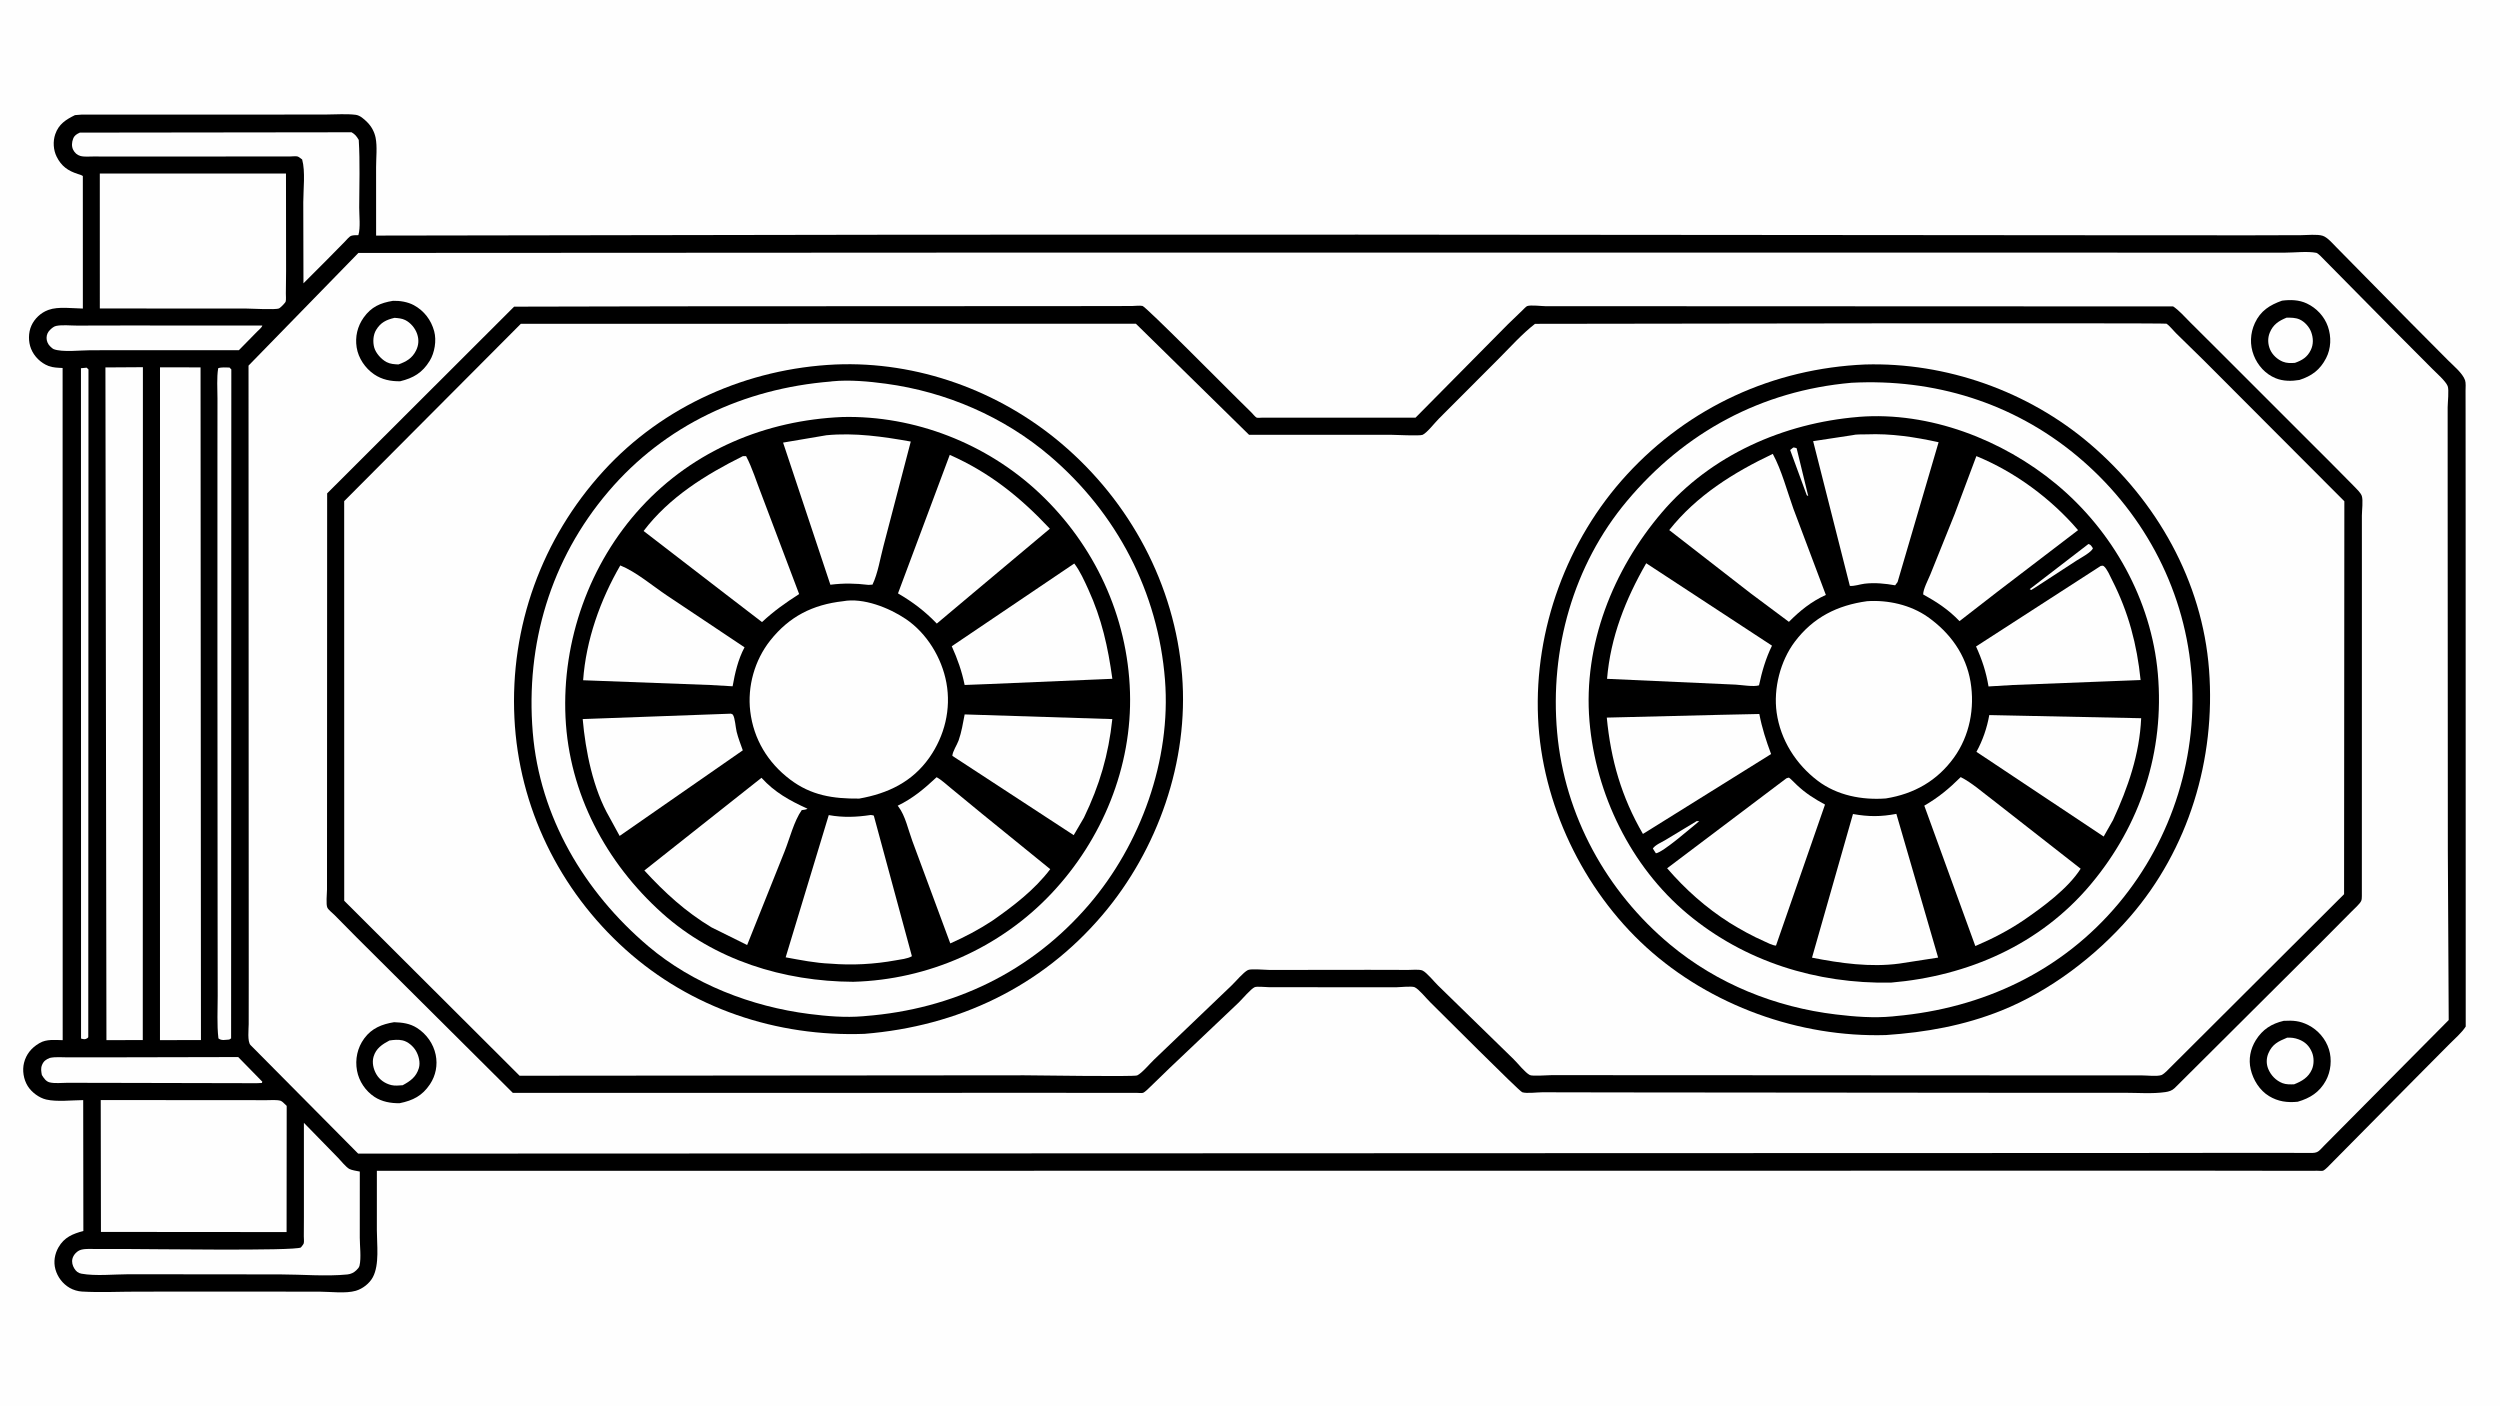 <svg version="1.1" xmlns="http://www.w3.org/2000/svg" style="display: block;" viewBox="0 0 2048 1152" width="1820" height="1024">
<path transform="translate(0,0)" fill="rgb(254,254,254)" d="M -0 -0 L 2048 0 L 2048 1152 L -0 1152 L -0 -0 z"/>
<path transform="translate(0,0)" fill="rgb(0,0,0)" d="M 61.416 94.17 L 67 93.732 L 219.983 93.727 L 267.461 93.671 C 275.232 93.668 283.665 92.958 291.341 93.906 C 294.969 94.353 298.242 97.41 300.764 99.891 C 304.231 103.303 306.708 107.832 307.679 112.609 C 309.158 119.885 308.085 129.189 308.097 136.755 L 308.112 192.848 L 744.709 192.139 L 1112.2 192.07 L 1708.95 192.563 L 1842.91 192.629 L 1885.12 192.508 C 1889.95 192.501 1898.32 191.572 1902.78 193.022 C 1906.76 194.318 1911.17 199.651 1914.1 202.563 L 1974.73 264.132 L 2005.39 294.973 C 2009.66 299.285 2017.41 305.618 2019.38 311.356 C 2020.15 313.597 2019.78 317.45 2019.78 319.808 L 2019.81 338.387 L 2019.86 425.986 L 2019.92 840.812 C 2016.52 846.05 2011.12 850.564 2006.73 855.029 L 1979.36 882.594 L 1910.08 952.615 C 1908.36 954.324 1905.17 957.95 1903.06 958.894 C 1902.34 959.214 1899.32 958.937 1898.35 958.947 L 1881.97 958.991 L 1798.44 958.873 L 308.733 958.994 L 308.719 1007.59 C 308.706 1019.12 310.977 1035.81 305.42 1046.16 C 302.644 1051.32 297.104 1055.6 291.506 1057.26 C 283.395 1059.67 270.824 1058.04 262.152 1058 L 205.324 1057.93 L 112.555 1057.97 C 97.546 1057.97 82 1058.78 67.062 1057.9 C 63.794 1057.7 60.059 1056.6 57.209 1054.96 C 51.38 1051.62 47.142 1046.06 45.372 1039.62 C 43.711 1033.59 44.802 1027.09 47.899 1021.69 C 52.648 1013.41 59.544 1010.62 68.288 1008.28 L 68.158 901.068 C 59.037 901.122 46.678 902.62 37.922 900.615 C 32.058 899.272 25.85 894.625 22.696 889.545 C 19.304 884.082 18.118 876.739 19.686 870.503 C 21.433 863.559 25.701 858.333 31.811 854.701 L 32.5 854.298 C 38.058 851.002 45.103 851.844 51.354 851.965 L 51.291 301.316 C 47.518 301.135 43.316 301.051 39.759 299.678 C 33.391 297.219 27.961 291.881 25.43 285.546 C 23.123 279.775 23.145 272.325 25.711 266.643 C 28.301 260.904 33.319 256.138 39.229 253.917 L 39.887 253.676 C 47.506 250.839 59.651 252.5 67.877 252.628 L 67.861 144.044 C 66.556 143.177 65.251 142.856 63.777 142.387 C 55.696 139.817 50.278 136 46.419 128.236 C 43.664 122.695 43.251 115.671 45.259 109.825 C 48.115 101.51 53.987 97.843 61.416 94.17 z"/>
<path transform="translate(0,0)" fill="rgb(254,254,254)" d="M 103.125 266.498 L 214.891 266.554 C 214.597 268.105 211.747 270.383 210.572 271.58 L 195.673 286.758 L 150.5 286.733 L 74.119 286.774 C 66.297 286.767 51.015 288.603 44 285.885 C 43.105 285.538 41.643 284.136 40.944 283.45 C 39.184 281.721 38.109 279.08 38.153 276.625 C 38.2 273.944 39.165 271.897 41.055 270.039 C 42.364 268.752 44.104 267.265 45.936 266.87 C 50.954 265.788 57.906 266.606 63.098 266.582 L 103.125 266.498 z"/>
<path transform="translate(0,0)" fill="rgb(254,254,254)" d="M 40.836 866.5 C 45.42 865.48 51.018 866.06 55.769 866.051 L 84.328 866.043 L 195.148 865.803 L 214.905 886 L 214.5 887.032 L 210.25 887.217 L 82.926 886.936 L 55 886.89 C 50.539 886.893 44.996 887.579 40.67 886.542 C 37.65 885.819 35.82 882.978 34.291 880.5 C 33.783 877.712 33.283 875.165 34.372 872.422 C 35.68 869.128 37.639 867.756 40.836 866.5 z"/>
<path transform="translate(0,0)" fill="rgb(254,254,254)" d="M 66.32 301.5 L 71 301.067 L 72.478 302.5 L 72.311 849.5 C 72.015 849.917 71.94 850.087 71.455 850.405 C 69.597 851.625 68.343 851.156 66.393 850.651 L 66.32 301.5 z"/>
<path transform="translate(0,0)" fill="rgb(254,254,254)" d="M 178.74 301.5 C 181.523 300.521 185.064 300.944 188 300.949 L 189.5 302.487 L 189.323 850.5 L 187.791 851.456 C 184.595 851.616 181.427 852.6 178.929 850.5 C 177.618 839.17 178.362 827.101 178.338 815.688 L 178.259 751.451 L 178.111 536.876 L 178.121 372.813 L 178.155 326.431 C 178.165 318.291 177.448 309.501 178.74 301.5 z"/>
<path transform="translate(0,0)" fill="rgb(254,254,254)" d="M 65.405 108.5 L 288 108.215 C 291.01 109.972 292.171 111.568 293.89 114.5 C 295.003 132.829 294.298 151.463 294.258 169.842 C 294.243 176.544 295.432 186.131 293.586 192.5 C 291.816 192.544 289.443 192.422 287.769 193.019 C 286.038 193.636 283.994 196.301 282.664 197.636 L 268.237 212.286 L 248.593 231.952 L 248.441 165.516 C 248.447 155.138 250.26 140.318 247.522 130.5 C 246.527 129.825 245.076 128.547 244 128.111 C 242.74 127.6 239.222 128.041 237.655 128.028 L 213.868 128.052 L 98.113 128.102 L 76.465 128.053 C 73.117 128.042 68.982 128.508 65.751 127.586 C 63.114 126.834 61.147 124.984 59.933 122.558 C 58.536 119.766 58.799 116.341 59.915 113.5 C 61.016 110.7 62.783 109.729 65.405 108.5 z"/>
<path transform="translate(0,0)" fill="rgb(254,254,254)" d="M 248.955 919.676 L 276.983 948.392 C 279.174 950.627 283.584 956.187 286.261 957.5 C 288.51 958.603 292.28 959.095 294.751 959.604 L 294.729 1013.8 C 294.738 1020.47 296.027 1030.35 294.504 1036.75 C 294.144 1038.26 292.932 1039.45 291.855 1040.5 C 289.873 1042.44 287.302 1043.63 284.544 1043.9 C 266.985 1045.62 247.381 1043.87 229.633 1043.85 L 105.5 1043.72 C 93.549 1043.75 78.3 1045.36 66.697 1043.26 C 63.993 1042.77 62.306 1041.31 60.881 1039.01 C 59.395 1036.61 58.639 1033.77 59.347 1030.98 C 60.189 1027.67 63.219 1024.49 66.524 1023.63 C 70.453 1022.61 75.248 1023.08 79.301 1023.06 L 101.43 1023.02 C 119.06 1023 241.873 1024.82 246.5 1021.77 C 247.109 1020.9 248.475 1019.44 248.793 1018.5 C 249.229 1017.21 248.865 1014.08 248.885 1012.64 L 248.962 996.347 L 248.955 919.676 z"/>
<path transform="translate(0,0)" fill="rgb(254,254,254)" d="M 82.517 901.033 L 194.111 901.09 L 218.229 901.131 C 221.643 901.14 226.893 900.627 230.068 901.678 C 231.234 902.064 233.787 904.867 234.861 905.787 L 234.773 1009.17 L 82.692 1009.05 L 82.517 901.033 z"/>
<path transform="translate(0,0)" fill="rgb(254,254,254)" d="M 86.365 300.862 L 117.066 300.664 L 116.962 851.877 L 87.191 851.941 L 86.365 300.862 z"/>
<path transform="translate(0,0)" fill="rgb(254,254,254)" d="M 81.761 142.02 L 234.274 142.028 L 234.361 221.877 L 234.174 240.25 C 234.132 241.951 234.502 245.461 233.992 247 C 233.739 247.762 232.076 249.334 231.5 250.036 C 230.714 250.699 229.458 252.103 228.577 252.5 C 225.636 253.827 206.336 252.622 201.936 252.631 L 81.773 252.56 L 81.761 142.02 z"/>
<path transform="translate(0,0)" fill="rgb(254,254,254)" d="M 131.075 300.765 L 164.294 300.822 L 164.614 851.863 L 131.051 851.941 L 131.075 300.765 z"/>
<path transform="translate(0,0)" fill="rgb(254,254,254)" d="M 293.594 207.069 L 839.901 206.777 L 1872.21 206.823 C 1879.72 206.821 1890.38 205.55 1897.56 206.986 C 1898.34 207.142 1900.07 208.714 1900.71 209.309 L 1957.82 267.164 L 1992.63 302.119 C 1995.91 305.459 2003.48 312.01 2005.12 316.113 C 2006.35 319.186 2005.12 329.858 2005.12 333.543 L 2005.13 406.989 L 2005.27 697.162 L 2005.98 835.485 L 1903.69 938.63 C 1900.39 941.9 1899.36 944.183 1894.59 944.335 L 1844 944.267 L 1741.12 944.393 L 1328.76 944.51 L 293.423 944.911 L 205.228 855.971 C 202.522 853.188 203.729 842.816 203.727 838.86 L 203.766 802.172 L 203.594 299.367 L 293.594 207.069 z"/>
<path transform="translate(0,0)" fill="rgb(0,0,0)" d="M 321.926 246.295 C 327.592 246.116 334.029 247.17 339.045 249.883 C 347.426 254.416 353.216 262.058 355.684 271.222 C 357.736 278.84 356.093 288.818 351.978 295.5 C 345.983 305.234 338.676 309.536 327.8 312.193 C 320.149 312.297 312.935 310.891 306.5 306.517 C 299.182 301.542 293.561 293.283 292.171 284.459 C 290.799 275.744 292.793 267.179 297.915 260 C 304.178 251.223 311.506 248.015 321.926 246.295 z"/>
<path transform="translate(0,0)" fill="rgb(254,254,254)" d="M 323.176 260.241 C 326.113 260.455 329.237 260.696 331.914 262.025 C 336.369 264.236 340.113 268.7 341.705 273.388 C 343.302 278.094 343.031 282.538 340.832 287 C 337.704 293.348 332.863 296.097 326.425 298.409 C 323.046 298.264 319.775 298.086 316.713 296.506 C 312.427 294.295 307.842 289.216 306.55 284.521 C 305.301 279.982 305.654 274.198 308.126 270.126 C 311.834 264.019 316.443 261.808 323.176 260.241 z"/>
<path transform="translate(0,0)" fill="rgb(0,0,0)" d="M 1869.42 246.169 C 1876.37 245.264 1883.35 245.45 1889.75 248.464 C 1897.69 252.199 1904.1 259.021 1907.01 267.355 C 1909.95 275.779 1909.64 285.33 1905.51 293.307 C 1900.55 302.89 1893.8 307.861 1883.69 311.119 C 1877.26 312.191 1870.41 312.222 1864.26 309.723 C 1855.89 306.323 1849.56 299.342 1846.29 290.978 C 1842.92 282.378 1843.32 272.879 1847.2 264.5 C 1851.84 254.452 1859.42 249.723 1869.42 246.169 z"/>
<path transform="translate(0,0)" fill="rgb(254,254,254)" d="M 1873.19 260.088 C 1876.81 260.092 1880.49 260.039 1883.85 261.541 C 1887.95 263.372 1891.75 267.628 1893.3 271.82 C 1895.12 276.748 1895.29 281.911 1892.96 286.696 C 1890.14 292.498 1885.89 295.033 1880 297.122 C 1876.6 297.34 1873.35 297.461 1870.13 296.161 C 1865.62 294.341 1861.51 290.575 1859.61 286.063 C 1857.76 281.665 1857.58 276.799 1859.39 272.369 C 1862.12 265.711 1866.74 262.703 1873.19 260.088 z"/>
<path transform="translate(0,0)" fill="rgb(0,0,0)" d="M 322.826 837.246 C 329.611 837.484 335.733 838.221 341.59 841.943 C 349.392 846.901 355.062 854.895 356.921 863.962 C 358.642 872.36 356.99 880.953 352.225 888.09 C 345.902 897.56 338.306 901.366 327.433 903.594 C 320.28 903.747 312.786 902.407 306.743 898.407 C 299.419 893.559 294.089 885.656 292.478 877.02 C 290.729 867.645 292.76 858.182 298.416 850.5 C 304.581 842.127 312.889 838.879 322.826 837.246 z"/>
<path transform="translate(0,0)" fill="rgb(254,254,254)" d="M 319.023 852.234 C 322.609 851.696 326.201 851.344 329.782 852.142 C 334.154 853.117 338.488 856.889 340.71 860.693 C 343.067 864.727 344.483 870.33 343.119 874.891 C 340.967 882.086 336.227 885.449 329.873 888.879 C 326.885 889.084 323.57 889.482 320.633 888.777 C 315.459 887.536 310.9 884.436 308.255 879.792 C 305.833 875.54 304.633 870.295 306.023 865.5 C 307.987 858.723 313.107 855.355 319.023 852.234 z"/>
<path transform="translate(0,0)" fill="rgb(0,0,0)" d="M 1870.83 836.124 C 1878.59 835.733 1883.89 836.057 1890.88 839.572 C 1898.88 843.598 1905.17 850.907 1907.86 859.443 C 1910.47 867.733 1909.48 877.559 1905.3 885.174 C 1900.12 894.627 1892.39 899.482 1882.28 902.41 C 1873.79 903.253 1866.22 902.289 1858.79 897.77 C 1851.05 893.067 1845.79 884.536 1843.77 875.843 C 1841.83 867.534 1843.5 859.184 1847.95 852 C 1853.43 843.164 1860.85 838.45 1870.83 836.124 z"/>
<path transform="translate(0,0)" fill="rgb(254,254,254)" d="M 1873.57 849.941 C 1876.98 849.766 1879.8 850.095 1883.02 851.302 C 1888.41 853.324 1891.81 856.712 1894 861.995 C 1895.72 866.15 1895.72 871.74 1893.93 875.901 C 1891.09 882.49 1885.67 885.632 1879.28 888.147 C 1876.13 888.199 1872.83 888.341 1869.85 887.19 C 1864.49 885.118 1860.28 880.765 1858.12 875.468 C 1856.45 871.369 1856.53 866.766 1858.27 862.699 C 1861.46 855.259 1866.36 852.936 1873.57 849.941 z"/>
<path transform="translate(0,0)" fill="rgb(0,0,0)" d="M 421.161 251.077 L 555.641 250.785 L 807.775 250.664 L 905.312 250.605 L 927.51 250.534 C 929.863 250.526 933.755 249.975 935.976 250.5 C 938.847 251.178 1004.33 317.22 1013.78 326.541 L 1025.16 337.767 C 1026.12 338.718 1028.32 341.474 1029.44 341.99 C 1030.16 342.319 1033.46 341.991 1034.38 341.991 L 1052.47 341.994 L 1159.61 342.009 L 1235.11 265.693 L 1247.19 254.047 C 1248.06 253.261 1250.02 251.017 1251.04 250.611 C 1253.82 249.5 1263.35 250.72 1266.75 250.72 L 1335.22 250.708 L 1780.24 250.882 C 1785.32 254.266 1789.66 259.401 1793.99 263.702 L 1818.76 288.364 L 1910.96 380.555 L 1928.47 398.244 C 1930.35 400.179 1933.9 403.535 1934.77 406.082 C 1935.98 409.659 1934.85 418.187 1934.85 422.272 L 1934.86 475.671 L 1934.83 733.907 C 1934.82 735.09 1934.78 736.747 1934.31 737.86 C 1933.32 740.261 1928.24 744.69 1926.33 746.676 L 1900.32 772.87 L 1781.67 891.02 L 1781.47 891.227 C 1779.25 893.34 1776.73 894.09 1773.77 894.515 C 1763.19 896.033 1751.42 895.061 1740.68 895.068 L 1675.89 895.099 L 1325.07 894.768 L 1263.44 894.65 C 1259.55 894.642 1250.44 895.819 1247.02 894.618 C 1244.34 893.678 1179.83 828.801 1171.68 820.923 C 1168.46 817.819 1162.39 810.154 1158.88 808.587 C 1156.52 807.528 1146.89 808.619 1143.97 808.625 L 1082.52 808.606 L 1039.22 808.548 C 1036.73 808.544 1029.79 807.764 1027.89 808.531 C 1024.76 809.799 1017.51 818.495 1014.75 821.133 L 958.453 874.519 L 942.621 889.868 C 941.145 891.268 938.116 894.458 936.338 895.116 C 935.317 895.494 932.148 895.116 930.953 895.116 L 916.724 895.114 L 838.816 895.105 L 420.104 895.138 L 292.124 767.762 L 274.171 749.586 C 272.679 748.065 269.131 745.296 268.21 743.491 C 266.877 740.878 267.883 731.884 267.882 728.509 L 267.901 677.542 L 267.996 404.035 L 421.161 251.077 z"/>
<path transform="translate(0,0)" fill="rgb(254,254,254)" d="M 426.665 265.128 L 930.505 265.041 L 1023.24 356.057 L 1139.06 356.031 C 1142.88 356.034 1163.14 357.146 1165.44 356.053 C 1169.14 354.291 1175.44 346.109 1178.56 342.999 L 1227.82 293.637 C 1237.39 284.049 1246.8 273.464 1257.48 265.149 C 1309.72 264.991 1773.6 264.307 1774.76 265.029 C 1777.24 266.574 1780.26 270.534 1782.47 272.692 L 1805.37 295.119 L 1920.49 410.493 L 1920.27 732.39 L 1775.69 876.555 L 1775.11 877.18 C 1774.26 878.061 1771.8 880.177 1770.67 880.561 C 1766.95 881.827 1758.69 880.824 1754.48 880.828 L 1704.71 880.843 L 1357.49 880.648 L 1270.9 880.622 C 1267.81 880.611 1255.38 881.627 1253.26 880.547 C 1249.31 878.526 1243.39 870.898 1239.92 867.52 L 1178.24 807.381 C 1175.03 804.293 1168.76 796.448 1165.29 794.915 C 1162.74 793.784 1156.46 794.432 1153.6 794.42 L 1121.23 794.344 L 1040.14 794.437 C 1036.86 794.45 1024.8 793.288 1022.31 794.512 C 1018.54 796.362 1012.38 803.872 1009.01 807.061 L 945.384 867.937 C 942.137 870.996 935.333 879.157 931.527 880.853 C 928.833 882.053 847.823 880.746 838.979 880.742 L 425.653 881.101 L 281.987 737.769 L 281.953 410.386 L 426.665 265.128 z"/>
<path transform="translate(0,0)" fill="rgb(0,0,0)" d="M 684.557 298.441 C 751.566 295.67 818.225 319.836 869.292 363.009 C 925.809 410.79 962.401 478.951 968.361 553.018 C 974.023 623.378 948.528 696.063 903.006 749.553 C 852.926 808.4 784.693 840.616 708.127 846.79 C 636.402 849.4 566.083 825.945 512.378 777.647 C 458.157 728.886 424.988 661.036 421.415 588.08 C 417.745 513.145 443.853 441.03 494.415 385.653 C 543.27 332.147 612.656 301.678 684.557 298.441 z"/>
<path transform="translate(0,0)" fill="rgb(254,254,254)" d="M 680.454 312.417 L 681.747 312.23 C 695.978 310.856 711.668 312.29 725.752 314.193 C 775.002 320.849 822.408 341.224 860.312 373.614 C 915.013 420.357 948.742 485.013 954.36 556.851 C 959.476 622.275 934.537 691.494 892.034 741 C 844.625 796.22 780.919 826.597 708.754 832.208 L 706.973 832.371 C 692.302 833.607 677.533 832.347 662.969 830.501 C 615.772 824.519 567.654 806.013 531.098 775.027 C 478.657 730.577 442.117 669.144 436.419 599.655 C 430.504 527.529 451.111 458.155 498.198 402.768 C 544.762 347.997 609.526 318.185 680.454 312.417 z"/>
<path transform="translate(0,0)" fill="rgb(0,0,0)" d="M 690.167 341.469 C 749.26 340.095 808.233 363.19 851.275 403.635 C 896.646 446.267 923.804 504.718 925.69 567.021 C 927.538 628.077 902.987 687.768 861.158 731.999 C 818.961 776.62 760.184 802.481 698.959 804.152 C 642.054 803.871 585.283 786.459 542.33 747.837 C 496.333 706.479 466.222 649.889 463.268 587.5 C 460.303 524.883 482.763 461.5 525.309 415.311 C 568.354 368.579 627.439 344.086 690.167 341.469 z"/>
<path transform="translate(0,0)" fill="rgb(254,254,254)" d="M 880.037 461.485 C 884.782 467.642 888.349 475.723 891.573 482.777 C 902.558 506.814 907.671 529.896 911.246 555.932 L 811.255 560.172 L 790.233 560.992 C 787.897 549.56 784.464 539.898 779.683 529.265 L 880.037 461.485 z"/>
<path transform="translate(0,0)" fill="rgb(254,254,254)" d="M 508.133 463.06 C 520.843 468.134 534.523 479.756 546.031 487.471 L 609.928 530.147 C 604.645 539.983 602.095 551.166 600.157 562.068 L 582.249 561.029 L 477.696 557.123 C 480.067 524.146 491.689 491.489 508.133 463.06 z"/>
<path transform="translate(0,0)" fill="rgb(254,254,254)" d="M 790.248 585.112 L 911.204 588.943 C 908.105 618.163 900.759 643.198 887.963 669.685 L 879.581 684.026 L 780.168 619.046 C 780.328 615.424 784.047 609.996 785.32 606.362 C 787.709 599.545 788.887 592.192 790.248 585.112 z"/>
<path transform="translate(0,0)" fill="rgb(254,254,254)" d="M 598.793 584.5 C 599.329 584.8 600.058 584.89 600.4 585.399 C 602.161 588.02 602.581 595.845 603.472 599.391 C 604.759 604.517 606.718 609.556 608.499 614.53 L 507.603 684.652 L 499.259 669.361 C 485.895 646.371 479.623 615.147 477.343 588.918 L 598.793 584.5 z"/>
<path transform="translate(0,0)" fill="rgb(254,254,254)" d="M 767.271 636.554 C 771.287 638.677 775.379 642.662 778.975 645.521 L 804.008 666.111 L 860.359 711.884 C 847.447 728.905 830.134 742.097 812.759 754.223 C 801.728 761.446 790.532 767.364 778.468 772.692 L 747.388 688.78 C 744.079 679.922 741.658 668.06 735.999 660.688 L 735.376 659.903 C 747.783 653.922 757.283 645.897 767.271 636.554 z"/>
<path transform="translate(0,0)" fill="rgb(254,254,254)" d="M 713.277 667.5 C 714.151 667.472 714.974 667.783 715.816 668 L 747.029 783.195 C 743.547 785.277 737.737 785.844 733.732 786.571 C 716.084 789.774 698.119 790.741 680.246 789.276 C 667.89 788.794 655.751 786.311 643.613 784.104 L 678.914 667.584 C 690.6 669.691 701.577 669.287 713.277 667.5 z"/>
<path transform="translate(0,0)" fill="rgb(254,254,254)" d="M 677.078 356.404 C 700.263 354.193 723.346 357.521 746.106 361.578 L 723.755 447.103 C 721.075 457.1 719.198 469.522 714.742 478.788 L 711.5 479.001 C 700.575 477.694 691.192 477.513 680.244 478.869 L 641.502 362.436 L 677.078 356.404 z"/>
<path transform="translate(0,0)" fill="rgb(254,254,254)" d="M 778.042 372.484 C 810.692 386.931 835.767 407.135 860.048 432.977 L 796.435 486.321 L 767.435 510.695 C 757.493 500.416 747.918 493.164 735.634 485.966 L 778.042 372.484 z"/>
<path transform="translate(0,0)" fill="rgb(254,254,254)" d="M 608.625 373.5 L 611.193 373.538 C 616.298 383.172 619.657 394.473 623.7 404.641 L 654.654 486.515 C 643.266 493.838 634.331 500.124 624.226 509.463 L 594.748 486.844 L 527.231 434.848 C 548.285 407.145 577.993 388.758 608.625 373.5 z"/>
<path transform="translate(0,0)" fill="rgb(254,254,254)" d="M 623.8 637.032 C 634.699 649.058 647.062 655.771 661.5 662.353 C 660.536 663.164 658.084 663.275 656.776 663.5 C 650.5 672.393 646.906 686.84 642.783 697.214 L 612.057 774.022 L 582.888 759.567 C 561.558 746.753 544.593 731.159 527.86 712.96 L 623.8 637.032 z"/>
<path transform="translate(0,0)" fill="rgb(254,254,254)" d="M 690.601 492.382 C 707.171 489.291 728.364 497.768 741.889 506.859 C 759.278 518.547 771.548 538.77 775.299 559.239 C 779.248 580.783 773.859 602.647 761.342 620.476 C 747.352 640.401 727.328 649.917 703.855 654.065 C 682.566 654.261 664.508 651.547 647.13 638.346 C 629.007 624.578 617.35 605.405 614.609 582.623 C 612.147 562.157 618.195 540.659 631.001 524.52 C 646.615 504.84 665.763 495.177 690.601 492.382 z"/>
<path transform="translate(0,0)" fill="rgb(0,0,0)" d="M 1527.89 298.444 C 1594.37 296.527 1661.62 320.395 1712.19 363.585 C 1766.87 410.282 1804.18 476.144 1809.66 548.58 C 1815.18 621.577 1793.04 695.541 1744.64 751.197 C 1716.64 783.379 1679.13 811.87 1639.42 827.762 C 1608.84 840.003 1577.69 845.565 1544.96 847.778 C 1474.06 849.896 1401.13 823.577 1348.71 775.913 C 1296.75 728.674 1263.04 658.147 1259.97 587.812 C 1256.82 515.416 1283.65 442.098 1332.68 388.748 C 1383.75 333.169 1452.72 301.691 1527.89 298.444 z"/>
<path transform="translate(0,0)" fill="rgb(254,254,254)" d="M 1516.74 313.425 C 1584.23 309.878 1648.91 329.662 1701.23 373.138 C 1754.33 417.265 1788.65 479.835 1794.99 548.739 C 1801.34 617.579 1780 686.76 1735.64 739.885 C 1689.1 795.612 1624.3 825.861 1552.76 832.251 L 1550.41 832.506 C 1534.92 833.981 1519.37 832.741 1503.98 830.9 C 1454.31 824.959 1406.8 805.835 1368.21 773.707 C 1315.92 730.166 1281.68 667.734 1275.6 599.76 C 1269.54 531.975 1288.71 462.948 1332.75 410.361 C 1380.12 353.794 1443.13 319.889 1516.74 313.425 z"/>
<path transform="translate(0,0)" fill="rgb(0,0,0)" d="M 1522.17 341.422 L 1522.92 341.339 C 1580.5 336.854 1640.34 359.939 1684.32 396.319 C 1730.75 434.728 1762.4 491.383 1767.7 551.673 C 1773.3 615.329 1753.65 675.542 1712.71 724.361 C 1671.32 773.716 1612.1 799.468 1548.98 804.83 C 1488.24 805.908 1429.26 787.659 1382.31 748.444 C 1335.96 709.727 1307.09 650.326 1302.09 590.515 C 1296.87 528.135 1321.34 466.691 1361.39 419.672 C 1401.49 372.586 1461.33 346.444 1522.17 341.422 z"/>
<path transform="translate(0,0)" fill="rgb(254,254,254)" d="M 1468.98 366.5 C 1469.99 366.384 1470.81 366.738 1471.78 367.005 L 1481.31 406.25 L 1480.08 405.5 L 1466.5 368.51 L 1468.98 366.5 z"/>
<path transform="translate(0,0)" fill="rgb(254,254,254)" d="M 1389.96 672.5 L 1391.99 672.58 C 1386.24 677.179 1362.24 698.29 1356.5 698.881 L 1354.03 695 C 1355.6 692.217 1361.55 689.637 1364.35 687.97 L 1389.96 672.5 z"/>
<path transform="translate(0,0)" fill="rgb(254,254,254)" d="M 1710.84 445.5 C 1712.88 446 1713.29 447.286 1714.5 448.941 C 1713.7 452.069 1703.92 457.255 1700.96 459.178 L 1666.5 481.625 L 1663.98 483.164 L 1662.72 482.5 L 1710.84 445.5 z"/>
<path transform="translate(0,0)" fill="rgb(254,254,254)" d="M 1629.62 585.652 L 1754.04 588.223 C 1752.74 617.804 1743.24 645.037 1731 671.611 L 1723.33 685.149 L 1619.09 615.757 C 1624.23 606.493 1627.77 596.053 1629.62 585.652 z"/>
<path transform="translate(0,0)" fill="rgb(254,254,254)" d="M 1720.88 463.5 C 1721.95 463.369 1722.53 462.994 1723.43 463.675 C 1726.02 465.622 1728.87 472.356 1730.36 475.302 C 1743.64 501.428 1750.61 527.85 1753.58 556.946 L 1648.75 561.018 L 1629 562.199 C 1627.01 550.314 1623.77 540.417 1618.77 529.449 L 1720.88 463.5 z"/>
<path transform="translate(0,0)" fill="rgb(254,254,254)" d="M 1348.58 461.27 L 1451.62 528.793 C 1446.53 539.103 1443.36 550.089 1440.98 561.285 C 1436.62 562.692 1426.67 560.959 1421.78 560.702 L 1316.5 555.957 C 1319.33 521.768 1331.63 490.776 1348.58 461.27 z"/>
<path transform="translate(0,0)" fill="rgb(254,254,254)" d="M 1409.09 585.453 L 1441.24 584.763 C 1443.4 596.192 1446.82 606.685 1450.88 617.582 L 1354.33 677.785 L 1345.89 683.021 C 1328.32 652.798 1319.59 622.368 1316.28 587.72 L 1409.09 585.453 z"/>
<path transform="translate(0,0)" fill="rgb(254,254,254)" d="M 1517.96 666.699 C 1530.71 668.983 1540.75 668.999 1553.5 666.581 L 1587.72 784.314 L 1555.97 789.223 C 1532.29 792.41 1507.64 788.965 1484.4 784.377 L 1517.96 666.699 z"/>
<path transform="translate(0,0)" fill="rgb(254,254,254)" d="M 1619.04 373.505 C 1650.56 386.367 1680.23 408.331 1702.35 434.152 L 1636.44 484.5 L 1605.22 508.694 C 1596.23 499.268 1586.8 493.114 1575.47 486.827 C 1575.37 482.586 1579.69 474.565 1581.35 470.421 L 1601.23 421.041 L 1619.04 373.505 z"/>
<path transform="translate(0,0)" fill="rgb(254,254,254)" d="M 1517.33 356.394 C 1520.67 355.492 1525.59 355.821 1529.09 355.681 C 1549.23 354.877 1568.49 357.839 1588.1 362.136 L 1554.5 476.667 L 1552.5 479.342 C 1544.27 477.898 1535.84 477.029 1527.5 478.024 C 1523.74 478.473 1519.06 480.19 1515.39 479.821 L 1485.32 361.258 L 1517.33 356.394 z"/>
<path transform="translate(0,0)" fill="rgb(254,254,254)" d="M 1452.27 371.673 C 1459.56 385.148 1463.91 401.95 1469.09 416.458 L 1495.74 487.238 C 1484.02 492.486 1474.45 500.204 1465.48 509.278 L 1433.95 485.77 L 1367.43 434.104 C 1389.8 405.832 1420.13 386.95 1452.27 371.673 z"/>
<path transform="translate(0,0)" fill="rgb(254,254,254)" d="M 1606.21 636.461 C 1615.49 641.119 1625.12 649.766 1633.53 656.03 L 1704.47 711.509 C 1694.1 727.851 1673.32 743.004 1657.5 753.88 C 1645.05 762.241 1631.98 769.004 1618.18 774.856 L 1576.38 659.855 C 1588.05 653.087 1596.59 645.996 1606.21 636.461 z"/>
<path transform="translate(0,0)" fill="rgb(254,254,254)" d="M 1463.35 637.5 C 1464.08 637.31 1464.8 636.883 1465.55 636.93 C 1466.04 636.961 1471.21 642.213 1471.95 642.914 C 1479.19 649.744 1486.34 654.248 1495.05 658.963 L 1454.89 774.507 C 1451.74 774.29 1448.08 772.212 1445.19 770.942 C 1435.34 766.62 1426.16 761.474 1417 755.869 C 1397.6 743.579 1380.7 728.504 1365.71 711.151 L 1463.35 637.5 z"/>
<path transform="translate(0,0)" fill="rgb(254,254,254)" d="M 1529.56 492.353 C 1546.64 491.214 1565.15 495.345 1579.27 505.303 C 1597.5 518.167 1610.55 536.143 1614.27 558.456 C 1617.85 579.94 1613.54 602.614 1600.71 620.426 C 1586.95 639.516 1567.99 650.258 1544.88 653.946 C 1525.45 655.414 1505.02 651.518 1489.18 639.54 C 1471.23 625.967 1458.57 606.027 1455.43 583.587 C 1452.69 563.986 1458.39 541.321 1470.37 525.466 C 1485.4 505.585 1505.12 495.703 1529.56 492.353 z"/>
</svg>